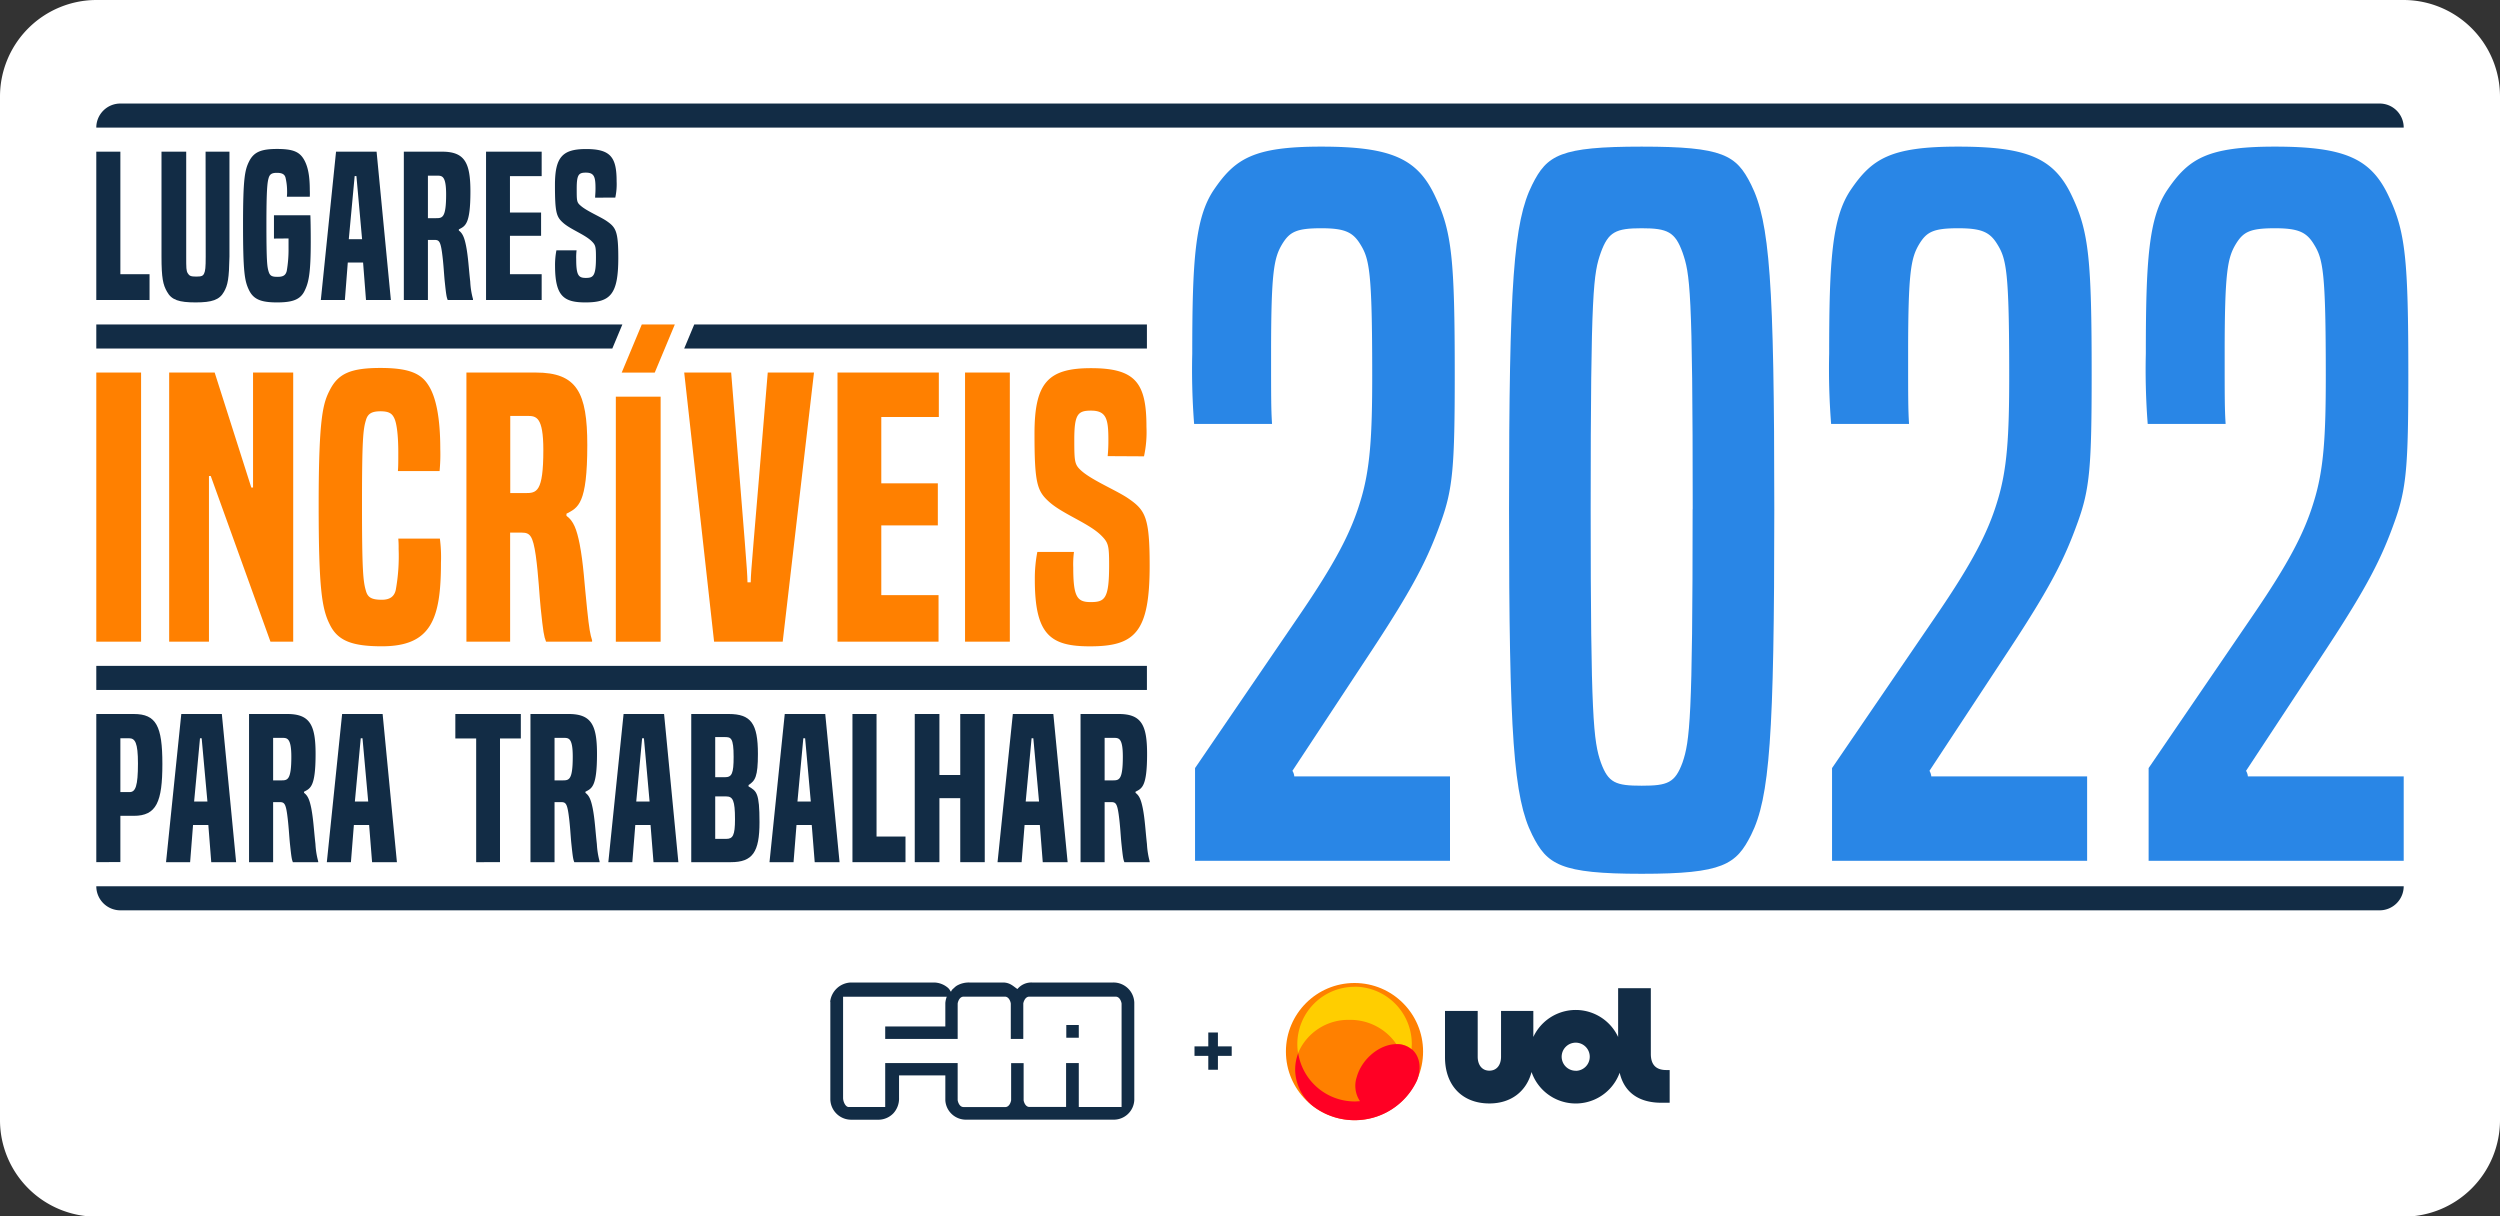 <svg xmlns="http://www.w3.org/2000/svg" viewBox="0 0 600 291.95"><rect x="0" y="0" width="600" height="291.95" fill="#333333" stroke="none"/><defs><style>.cls-1{fill:#fff;}.cls-2,.cls-6{fill:#122c45;}.cls-3{fill:#ff8000;}.cls-4{fill:#ffce00;}.cls-5{fill:#ff0024;}.cls-6{fill-rule:evenodd;}.cls-7{fill:#2986e6;}</style></defs><g id="Layer_2" data-name="Layer 2"><g id="Layer_1-2" data-name="Layer 1"><path class="cls-1" d="M576.83,0H23.17A23.18,23.18,0,0,0,0,23.17V268.79A23.17,23.17,0,0,0,23.17,292H576.83A23.17,23.17,0,0,0,600,268.79V23.17A23.18,23.18,0,0,0,576.83,0Z"/><path class="cls-2" d="M23.11,206.92V171.36h9c5.4,0,6.86,2.91,6.86,12s-1.41,12.44-6.86,12.44H28.89v11.09Zm8-16.82c1.41,0,2-1.45,2-6.85,0-5.08-.7-6.07-2.16-6.07H28.89V190.1Z"/><path class="cls-2" d="M50.7,206.92,50,198H46.33l-.7,8.92H39.85l3.66-35.56h9.73l3.43,35.56Zm-2.3-29.74H48l-1.41,15.18h3.19Z"/><path class="cls-2" d="M70.29,206.92c-.28-.7-.37-1.27-.7-4.41-.19-1.79-.29-4.28-.66-7s-.75-3-1.83-3H65.55v14.42H59.77V171.36h9.16c5.45,0,6.81,2.63,6.81,9.58,0,7.85-1.22,8.27-2.77,9.07v.28c.94.66,1.36,1.83,1.74,3.71.51,2.68.61,5.12,1,8.6a19.62,19.62,0,0,0,.66,4.13v.19Zm-2.77-19.63c1.5,0,2.4-.1,2.4-5.69,0-4.42-1-4.51-2.12-4.51H65.55v10.2Z"/><path class="cls-2" d="M89.3,206.92,88.59,198H84.93l-.71,8.92H78.44l3.67-35.56h9.72l3.43,35.56ZM87,177.18h-.42l-1.41,15.18h3.2Z"/><path class="cls-2" d="M114.28,206.92V177.23h-5v-5.87H125v5.87h-5v29.69Z"/><path class="cls-2" d="M137.83,206.92c-.28-.7-.37-1.27-.7-4.41-.19-1.79-.28-4.28-.66-7s-.75-3-1.83-3h-1.55v14.42h-5.78V171.36h9.16c5.45,0,6.81,2.63,6.81,9.58,0,7.85-1.22,8.27-2.77,9.07v.28c.94.66,1.36,1.83,1.74,3.71.52,2.68.61,5.12,1,8.6a20,20,0,0,0,.65,4.13v.19Zm-2.77-19.63c1.51,0,2.4-.1,2.4-5.69,0-4.42-.94-4.51-2.12-4.51h-2.25v10.2Z"/><path class="cls-2" d="M156.84,206.92l-.71-8.92h-3.66l-.71,8.92H146l3.66-35.56h9.72l3.43,35.56Zm-2.3-29.74h-.43l-1.41,15.18h3.2Z"/><path class="cls-2" d="M165.9,206.92V171.36h9c5.35,0,7,2.3,7,9.58,0,5.45-.65,6.44-2.25,7.47v.33c1.92,1.13,2.63,1.46,2.63,8.6s-1.64,9.58-6.86,9.58ZM174,186.53c1.65,0,2.07-.89,2.07-4.88,0-4.61-.66-4.75-2.12-4.75h-2.3v9.63Zm.28,14.8c1.6,0,2.12-.8,2.12-4.7,0-4.55-.52-5.49-2.12-5.49h-2.63v10.19Z"/><path class="cls-2" d="M195.53,206.92l-.71-8.92h-3.66l-.71,8.92h-5.77l3.66-35.56h9.72l3.43,35.56Zm-2.3-29.74h-.43l-1.41,15.18h3.2Z"/><path class="cls-2" d="M204.59,206.92V171.36h5.78v29.41h6.95v6.15Z"/><path class="cls-2" d="M230.46,206.92V191.56h-5v15.36h-5.92V171.36h5.92V186h5V171.36h5.88v35.56Z"/><path class="cls-2" d="M250.26,206.92l-.7-8.92H245.9l-.71,8.92h-5.78l3.67-35.56h9.72l3.43,35.56ZM248,177.18h-.42l-1.41,15.18h3.2Z"/><path class="cls-2" d="M269.85,206.92c-.28-.7-.37-1.27-.7-4.41-.19-1.79-.28-4.28-.66-7s-.75-3-1.83-3h-1.55v14.42h-5.78V171.36h9.16c5.45,0,6.81,2.63,6.81,9.58,0,7.85-1.22,8.27-2.77,9.07v.28c.94.66,1.36,1.83,1.74,3.71.52,2.68.61,5.12,1,8.6a20,20,0,0,0,.65,4.13v.19Zm-2.77-19.63c1.51,0,2.4-.1,2.4-5.69,0-4.42-.94-4.51-2.12-4.51h-2.25v10.2Z"/><path class="cls-2" d="M23.11,72V36.4h5.78V65.81h7V72Z"/><path class="cls-2" d="M49.34,36.4h5.73V61.58c-.1,5.27-.38,6.82-1.32,8.46-1.08,1.93-2.86,2.54-6.81,2.54S41.16,72,40.08,70c-.94-1.64-1.32-3.19-1.32-8.46V36.4h5.93V61.58c0,2.73,0,3.39.37,4s.71.8,2,.8,1.65-.14,1.93-.75.38-1.36.38-4.09Z"/><path class="cls-2" d="M65.75,57.26V51.67h8.74c.05,1.17.09,3.38.09,6.39,0,7.52-.51,9.72-1.41,11.6-1,2.21-2.86,2.92-6.67,2.92s-5.64-.71-6.72-2.92-1.45-4.32-1.45-15.78c0-11,.42-13.06,1.45-15.13,1.13-2.26,2.87-3,6.72-3,4,0,5.5.75,6.58,2.77.89,1.69,1.27,3.9,1.27,7.14a15,15,0,0,1,0,1.55H68.85a10.86,10.86,0,0,0,.05-1.55,14.1,14.1,0,0,0-.38-3.05c-.23-.8-.84-1.13-2.07-1.13s-1.73.33-2,1.32-.51,2.49-.51,11c0,9,.18,10.2.51,11.32s.85,1.32,2.16,1.32,1.93-.33,2.21-1.41a30.13,30.13,0,0,0,.43-5.4c0-1.18,0-1.88,0-2.4Z"/><path class="cls-2" d="M87.84,72,87.14,63H83.47L82.77,72H77L80.65,36.4h9.73L93.81,72Zm-2.3-29.74h-.42L83.71,57.4H86.9Z"/><path class="cls-2" d="M107.45,72c-.28-.71-.38-1.27-.71-4.42-.19-1.79-.28-4.28-.66-7s-.75-3-1.83-3H102.7V72H96.92V36.4h9.16c5.45,0,6.82,2.63,6.82,9.58,0,7.85-1.22,8.27-2.78,9.07v.28c.94.66,1.37,1.84,1.74,3.71.52,2.68.61,5.13,1,8.6a18.94,18.94,0,0,0,.66,4.14V72Zm-2.78-19.64c1.51,0,2.4-.1,2.4-5.69,0-4.41-.94-4.51-2.11-4.51H102.7v10.2Z"/><path class="cls-2" d="M116.65,72V36.4H130v5.87h-7.61V51h7.47V56.6h-7.47v9.21H130V72Z"/><path class="cls-2" d="M142.83,47.44c0-.52.09-1.08.09-2.21,0-2.72-.28-3.8-2.3-3.8-1.74,0-2.21.47-2.21,3.85,0,3,0,3.29,1,4.13,1.46,1.27,4.66,2.59,6.16,3.62,2.26,1.55,2.82,2.49,2.82,8.88,0,8.79-1.93,10.67-7.89,10.67-5.22,0-7.29-1.51-7.29-8.84a18.67,18.67,0,0,1,.33-3.66h4.84a13.22,13.22,0,0,0-.09,2.07c0,3.9.52,4.55,2.3,4.55s2.44-.42,2.44-4.88c0-2.59-.09-3-1-3.9-1.65-1.65-5.17-2.87-6.95-4.51-1.56-1.41-1.89-2.49-1.89-9,0-6.71,1.79-8.64,7.48-8.64,5.91,0,7.32,2,7.32,7.75a15.22,15.22,0,0,1-.32,3.9Z"/><path class="cls-3" d="M23.11,154V89.41H33.86V154Z"/><path class="cls-3" d="M64.91,154,50.58,114.24h-.43V154H40.6V89.41H51.52L60.31,117h.42V89.41h9.64V154Z"/><path class="cls-3" d="M105.57,129.26a34.61,34.61,0,0,1,.26,5.8c0,13.57-2.39,20.05-14.17,20.05-7.25,0-10.66-1.36-12.54-5.29-1.88-3.75-2.64-8.7-2.64-28.67,0-21.41,1.1-24.48,2.73-27.64,2-3.84,4.94-5.2,12.11-5.2,6.49,0,9.56,1.19,11.35,3.92,2,2.9,3,8.11,3,15.61a42.18,42.18,0,0,1-.17,5.21h-10c.09-1.2.09-2.22.09-4.52,0-3.84-.34-6.83-.94-8.11-.51-1.11-1.19-1.71-3.33-1.71s-3.07.6-3.5,2.14c-.68,2.22-.94,4.78-.94,20.22,0,15.7.26,18.43.94,20.73.43,1.54,1.28,2.14,3.84,2.14,2,0,3-.86,3.33-2.39a45.46,45.46,0,0,0,.68-9.81,23.88,23.88,0,0,0-.08-2.48Z"/><path class="cls-3" d="M131.05,154c-.51-1.28-.68-2.3-1.28-8-.34-3.24-.51-7.76-1.19-12.71-.69-4.69-1.37-5.46-3.33-5.46h-2.82V154H111.94V89.41h16.64c9.89,0,12.37,4.78,12.37,17.41,0,14.25-2.22,15-5,16.47v.51c1.71,1.19,2.48,3.33,3.16,6.74.94,4.86,1.11,9.3,1.79,15.61.51,4.95.77,6.15,1.2,7.51V154Zm-5-35.66c2.73,0,4.35-.17,4.35-10.33,0-8-1.71-8.19-3.84-8.19h-4.1v18.52Z"/><rect class="cls-3" x="147.8" y="95.2" width="10.75" height="58.81"/><path class="cls-3" d="M171.38,154l-7.17-64.59h11.27c3.49,43.52,3.84,46.93,3.92,50.35h.77c.08-3.42.51-6.83,4.09-50.35h11.1L187.85,154Z"/><path class="cls-3" d="M201,154V89.41h24.32v10.67H211.51V116h13.57V126.1H211.51v16.73h13.74V154Z"/><path class="cls-3" d="M231.61,154V89.41h10.75V154Z"/><path class="cls-3" d="M265.84,109.47a37.72,37.72,0,0,0,.17-4c0-4.95-.51-6.92-4.18-6.92-3.15,0-4,.86-4,7,0,5.46.09,6,1.79,7.51,2.65,2.3,8.45,4.69,11.18,6.57,4.1,2.82,5.12,4.52,5.12,16.12,0,16-3.5,19.37-14.33,19.37-9.47,0-13.23-2.73-13.23-16a32.8,32.8,0,0,1,.6-6.65h8.79a23,23,0,0,0-.17,3.75c0,7.08.94,8.28,4.18,8.28,3.41,0,4.43-.77,4.43-8.88,0-4.69-.17-5.37-1.87-7.08-3-3-9.39-5.2-12.63-8.19-2.82-2.56-3.41-4.52-3.41-16.3,0-12.2,3.24-15.69,13.56-15.69,10.75,0,13.31,3.58,13.31,14.07a27.5,27.5,0,0,1-.59,7.09Z"/><rect class="cls-2" x="23.11" y="159.81" width="252.15" height="5.78"/><polygon class="cls-3" points="154.03 77.87 149.21 89.42 157.14 89.42 161.96 77.87 154.03 77.87"/><polygon class="cls-2" points="166.62 77.87 164.21 83.64 275.26 83.64 275.26 77.87 166.62 77.87"/><polygon class="cls-2" points="149.37 77.87 23.11 77.87 23.11 83.64 146.96 83.64 149.37 77.87"/><path class="cls-2" d="M28.89,24.85H571.11a5.77,5.77,0,0,1,5.78,5.77H23.11a5.77,5.77,0,0,1,5.78-5.77Z"/><circle class="cls-3" cx="325.08" cy="252.38" r="16.46"/><path class="cls-4" d="M325.11,236.83a13.75,13.75,0,0,0-13.75,13.76,14.25,14.25,0,0,0,.17,2.18,13.05,13.05,0,0,1,12.35-8,13.37,13.37,0,0,1,11.24,5.8h0a5.48,5.48,0,0,1,3.65,1.27c0-.42.06-.84.06-1.27a13.76,13.76,0,0,0-13.76-13.76"/><path class="cls-5" d="M338.81,251.86a5.48,5.48,0,0,0-3.65-1.27h0c-4.05,0-8.31,3.54-9.53,7.87a6.64,6.64,0,0,0,.77,5.83c-.41,0-.83.06-1.25.06a13.76,13.76,0,0,1-13.58-11.58,10.9,10.9,0,0,0-.73,3.91,11.38,11.38,0,0,0,4,8.57,16.44,16.44,0,0,0,10.27,3.6,16.51,16.51,0,0,0,15-9.59c.09-.26.18-.53.26-.8.78-2.76.13-5.2-1.49-6.6"/><path class="cls-2" d="M399.94,256.81c-2.56,0-3.74-1.32-3.74-3.88V237.16h-7.85v11.71a11.23,11.23,0,0,0-20.35,0v-6.25h-7.75v11c0,2-1.05,3.34-2.8,3.34s-2.8-1.35-2.8-3.34v-11H346.8v11.12c0,6.81,4.18,11.09,10.65,11.09,5.19,0,8.9-2.89,10.12-7.55a11.22,11.22,0,0,0,21.15.17c1.16,5,4.94,7.21,10,7.21h2v-7.85Zm-21.77.17a3.37,3.37,0,1,1,3.37-3.37A3.38,3.38,0,0,1,378.17,257Z"/><polygon class="cls-2" points="292.3 256.74 292.3 253.41 295.61 253.41 295.61 251.13 292.3 251.13 292.3 247.8 289.99 247.8 289.99 251.13 286.68 251.13 286.68 253.41 289.99 253.41 289.99 256.74 292.3 256.74 292.3 256.74"/><path class="cls-6" d="M199.28,240.43v23.4a5,5,0,0,0,4.87,4.9H211a5,5,0,0,0,3.42-1.55,5.22,5.22,0,0,0,1.35-3.72V258.1h11.11v6a4.94,4.94,0,0,0,5,4.62h35.35a4.93,4.93,0,0,0,5-4.71v-23.4a5,5,0,0,0-5.05-4.81H247.67a4.33,4.33,0,0,0-3.49,1.57c-1-.66-1.76-1.57-3.49-1.57h-8.08a5.77,5.77,0,0,0-2.63.58,3.22,3.22,0,0,0-.92.64c-.28.28-.66.51-.76.91h-.18a2.43,2.43,0,0,0-.62-.86,5.27,5.27,0,0,0-3.42-1.27H204.24a5.18,5.18,0,0,0-5,4.62Zm56.63,8.62h3V246h-3v3.06Zm-52.15,16.63h8.69V255.14h17.39V264c0,.22.33,1.69,1.41,1.69h10.11c.95-.08,1.28-1.34,1.31-1.65v-8.89h3v8.92c.05.38.41,1.6,1.4,1.6h.07l8.65,0h.07V255.14h3.05v10.54h10.27V242.44h0v-1.55c0-.22-.33-1.69-1.41-1.69H247c-1,0-1.39,1.36-1.41,1.66v8.49h-3v-6.92h0v-1.55c0-.21-.31-1.6-1.32-1.68H231.25c-1.08,0-1.41,1.47-1.41,1.69v1.55h0v6.91H212.45v-3h14.43v-5.63a5.17,5.17,0,0,1,.35-1.51H202.34v24.3c0,.88.57,2.18,1.36,2.18Z"/><path class="cls-7" d="M286.81,206.6V184.34l24.93-36.51c8.68-12.69,12.47-20,14.7-27.38,2.44-7.79,2.89-16,2.89-30.27,0-25.16-.67-28.05-2.89-31.61-1.79-2.9-3.79-3.79-9.36-3.79-6,0-7.56.89-9.35,3.79-2,3.34-2.67,6.68-2.67,26.26,0,10.47,0,13.36.23,16.92h-18.7a168.69,168.69,0,0,1-.45-16.92c0-22.26.67-32.5,5.12-39.18,5.12-7.56,9.57-10.46,25.82-10.46,16.92,0,23.16,2.9,27.39,12,4,8.46,4.67,15.14,4.67,42.74,0,22-.44,27.39-3.34,35.4-3.11,8.68-6.45,15.36-16.25,30.28L310.18,185a3,3,0,0,1,.45,1.34H348V206.6Z"/><path class="cls-7" d="M394,209.71c-19.59,0-22.71-2.22-26.27-9.34-4.45-8.9-5.56-23.6-5.56-78.14s1.11-69,5.56-77.91c3.56-7.13,6.68-9.13,26.27-9.13s22.71,2,26.27,9.13c4.45,8.9,5.56,23.37,5.56,77.91s-1.11,69.24-5.56,78.14C416.69,207.49,413.57,209.71,394,209.71Zm12.25-87.48c0-53.2-.67-56.54-2.45-61.66-1.78-4.9-3.57-5.79-9.8-5.79s-8,.89-9.79,5.79c-1.78,5.12-2.45,8.46-2.45,61.66,0,50.09.67,55.66,2.45,60.78,1.78,4.89,3.56,5.56,9.79,5.56s8-.67,9.8-5.56C405.56,177.89,406.23,172.32,406.23,122.23Z"/><path class="cls-7" d="M439.69,206.6V184.34l24.94-36.51c8.68-12.69,12.46-20,14.69-27.38,2.45-7.79,2.89-16,2.89-30.27,0-25.16-.67-28.05-2.89-31.61-1.78-2.9-3.79-3.79-9.35-3.79-6,0-7.57.89-9.35,3.79-2,3.34-2.67,6.68-2.67,26.26,0,10.47,0,13.36.22,16.92h-18.7A168.69,168.69,0,0,1,439,84.83c0-22.26.67-32.5,5.12-39.18,5.12-7.56,9.58-10.46,25.83-10.46,16.92,0,23.15,2.9,27.38,12,4,8.46,4.67,15.14,4.67,42.74,0,22-.44,27.39-3.34,35.4-3.11,8.68-6.45,15.36-16.25,30.28L463.07,185a3.16,3.16,0,0,1,.44,1.34h37.4V206.6Z"/><path class="cls-7" d="M515.67,206.6V184.34l24.93-36.51c8.69-12.69,12.47-20,14.7-27.38,2.45-7.79,2.89-16,2.89-30.27,0-25.16-.67-28.05-2.89-31.61-1.78-2.9-3.79-3.79-9.35-3.79-6,0-7.57.89-9.35,3.79-2,3.34-2.68,6.68-2.68,26.26,0,10.47,0,13.36.23,16.92h-18.7A168.69,168.69,0,0,1,515,84.83c0-22.26.67-32.5,5.12-39.18,5.12-7.56,9.58-10.46,25.83-10.46,16.91,0,23.15,2.9,27.38,12,4,8.46,4.67,15.14,4.67,42.74,0,22-.44,27.39-3.34,35.4-3.11,8.68-6.45,15.36-16.25,30.28L539.05,185a3.16,3.16,0,0,1,.44,1.34h37.4V206.6Z"/><path class="cls-2" d="M23.11,212.7H576.89a5.79,5.79,0,0,1-5.78,5.78H28.89a5.79,5.79,0,0,1-5.78-5.78Z"/></g></g></svg>